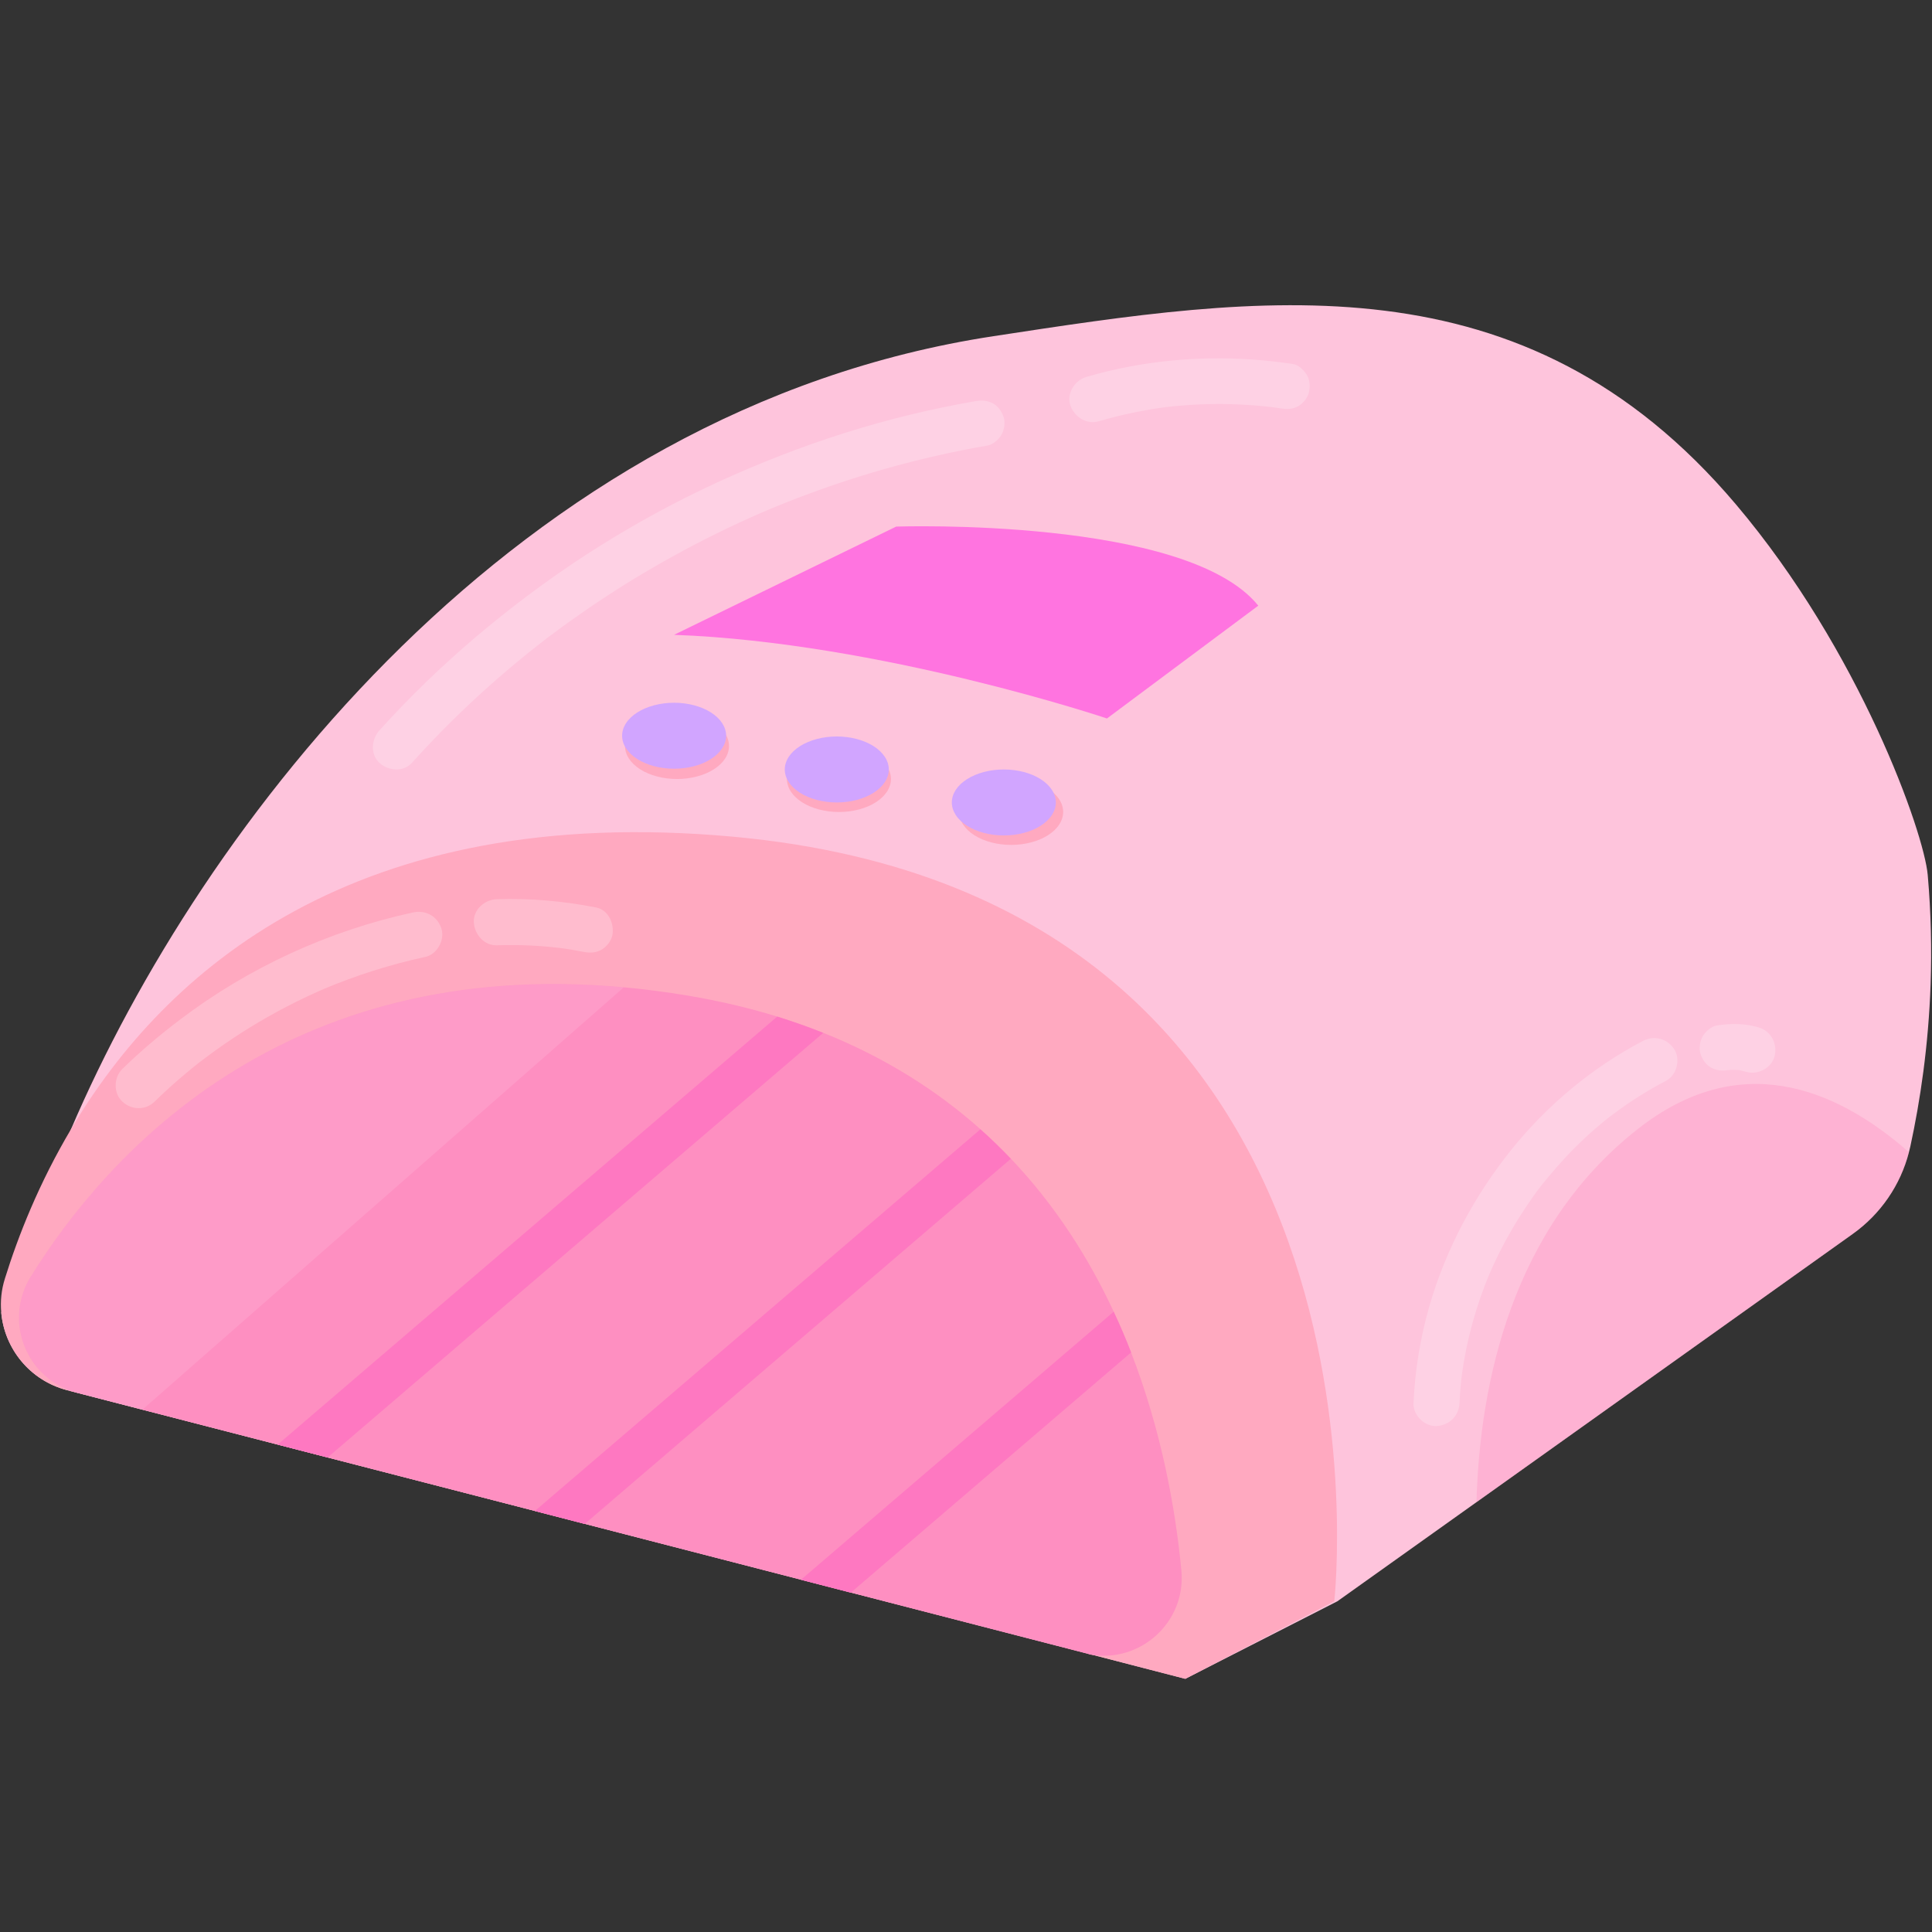 <svg version="1.0" preserveAspectRatio="xMidYMid meet" height="1000" viewBox="0 0 750 750" zoomAndPan="magnify" width="1000" xmlns:xlink="http://www.w3.org/1999/xlink" xmlns="http://www.w3.org/2000/svg"><rect x="0" y="0" width="750" height="750" fill="#333333" stroke="none"/><defs><clipPath id="4152216d8f"><path clip-rule="nonzero" d="M 0 118 L 750 118 L 750 651.719 L 0 651.719 Z M 0 118"></path></clipPath><clipPath id="2db2949d0c"><path clip-rule="nonzero" d="M 0 323 L 520 323 L 520 651.719 L 0 651.719 Z M 0 323"></path></clipPath></defs><g clip-path="url(#4152216d8f)"><path fill-rule="nonzero" fill-opacity="1" d="M 749.465 381.984 C 748.629 406.082 745.422 427.363 741.586 445.074 C 741.406 445.805 741.246 446.562 741.039 447.293 C 737.754 460.07 730.031 471.312 719.234 479.008 L 581.691 577.074 L 573.16 583.148 L 519.168 621.621 L 460.141 651.719 L 423.047 642.121 L 28.316 540.27 L 26.07 539.672 C 11.594 535.941 1.734 523.527 0.484 509.547 C 6.145 492.387 15.117 467.426 27.637 438.188 C 77.98 320.77 200.156 158.754 385.641 130.508 C 489.352 114.699 591.289 98.219 673.848 195.762 C 722.129 252.777 746.961 323.379 748.344 339.707 C 749.648 354.57 749.906 368.707 749.465 381.984 Z M 749.465 381.984" fill="#fec4dc"></path></g><g clip-path="url(#2db2949d0c)"><path fill-rule="nonzero" fill-opacity="1" d="M 517.969 621.621 L 460.141 651.719 L 423.047 642.121 L 28.316 540.27 L 26.07 539.672 C 11.594 535.941 1.734 523.527 0.484 509.547 C 0.094 505.191 0.508 500.73 1.918 496.297 C 7.004 479.918 15.09 459.34 27.664 438.188 C 63.84 377.289 137.348 311.328 284.645 324.812 C 548.383 348.938 517.969 621.621 517.969 621.621 Z M 517.969 621.621" fill="#ffa9c0"></path></g><path fill-rule="nonzero" fill-opacity="1" d="M 423.047 642.277 C 422.367 641.988 421.691 641.859 420.988 641.676 L 330.215 618.23 L 310.859 613.246 L 226.922 591.547 L 207.566 586.539 L 127.121 565.777 L 107.742 560.77 L 55.184 547.211 L 30.012 540.688 C 29.438 540.559 28.863 540.375 28.316 540.191 L 28.289 540.191 C 9.82 534.297 1.527 512.391 11.934 495.621 C 41.461 448.047 110.219 371.188 242.129 383.262 C 250.215 383.992 258.508 385.086 267.062 386.496 C 279.375 388.582 290.906 391.293 301.703 394.633 C 307.887 396.535 313.832 398.648 319.547 400.918 C 343.805 410.621 363.914 423.504 380.555 438.32 C 384.703 442.023 388.641 445.855 392.398 449.77 C 409.742 468 422.684 488.449 432.332 509.156 C 434.785 514.426 437.027 519.719 439.062 524.961 C 451.086 555.945 456.383 586.332 458.602 609.57 C 460.555 629.758 442.559 645.824 423.047 642.277 Z M 423.047 642.277" fill="#fe8fc1"></path><path fill-rule="nonzero" fill-opacity="1" d="M 319.57 400.969 L 127.227 565.754 L 127.176 565.805 L 107.793 560.797 L 107.848 560.746 L 301.73 394.633 C 307.91 396.613 313.859 398.676 319.57 400.969 Z M 319.57 400.969" fill="#fe78c1"></path><path fill-rule="nonzero" fill-opacity="1" d="M 392.398 449.848 L 227.023 591.547 L 226.973 591.602 L 207.617 586.594 L 207.668 586.539 L 380.582 438.398 C 384.73 442.074 388.668 445.91 392.398 449.848 Z M 392.398 449.848" fill="#fe78c1"></path><path fill-rule="nonzero" fill-opacity="1" d="M 439.09 525.016 L 330.316 618.23 L 330.266 618.281 L 310.91 613.273 L 310.965 613.223 L 432.332 509.207 C 434.812 514.477 437.055 519.746 439.09 525.016 Z M 439.09 525.016" fill="#fe78c1"></path><path fill-rule="nonzero" fill-opacity="0.11" d="M 242.152 383.289 L 55.234 547.262 L 30.062 540.742 C 29.488 540.609 28.914 540.43 28.367 540.246 L 28.34 540.246 C 9.848 534.297 1.551 512.391 11.961 495.621 C 41.461 448.047 110.219 371.188 242.152 383.289 Z M 242.152 383.289" fill="#ffffff"></path><path fill-rule="nonzero" fill-opacity="0.33" d="M 741.066 447.293 C 737.777 460.07 730.059 471.312 719.258 479.008 L 581.691 577.074 L 573.16 583.148 C 574.465 536.566 587.012 476.66 635.711 438.344 C 674.836 407.516 711.852 421.652 741.066 447.293 Z M 741.066 447.293" fill="#fe8fc1"></path><path fill-rule="nonzero" fill-opacity="0.22" d="M 566.59 544.629 C 566.797 540.191 567.188 535.758 567.789 531.352 C 567.684 532.16 567.578 532.941 567.477 533.75 C 569.352 520.059 573.059 506.73 578.406 494.027 C 578.09 494.734 577.805 495.465 577.492 496.168 C 580.258 489.594 583.438 483.23 587.039 477.078 C 588.84 474 590.742 471 592.727 468.027 C 593.637 466.668 594.578 465.312 595.516 464.008 C 596.039 463.305 596.559 462.551 597.082 461.844 C 597.523 461.219 599.871 458.324 597.836 460.828 C 602.219 455.402 606.73 450.109 611.715 445.18 C 614.242 442.676 616.852 440.25 619.539 437.93 C 620.871 436.754 622.25 435.633 623.633 434.512 C 624.207 434.066 624.809 433.598 625.383 433.129 C 626.711 432.059 623.609 434.461 624.992 433.441 C 625.488 433.078 625.93 432.738 626.426 432.371 C 632.844 427.574 639.625 423.297 646.746 419.566 C 650.891 417.402 652.484 411.273 649.953 407.336 C 647.215 403.137 642.152 401.777 637.719 404.125 C 618.051 414.43 600.523 429.086 586.621 446.43 C 572.273 464.348 561.344 484.77 554.93 506.859 C 551.383 519.145 549.293 531.926 548.719 544.68 C 548.484 549.348 553 553.832 557.641 553.598 C 562.703 553.312 566.355 549.609 566.59 544.629 Z M 566.59 544.629" fill="#ffffff"></path><path fill-rule="nonzero" fill-opacity="0.22" d="M 671.16 415.367 C 671.523 415.316 671.891 415.262 672.281 415.184 C 671.473 415.289 670.691 415.395 669.883 415.496 C 672.098 415.238 674.316 415.262 676.531 415.551 C 675.723 415.445 674.941 415.34 674.133 415.238 C 675.41 415.445 676.691 415.734 677.941 416.098 C 682.43 417.43 687.879 414.508 688.949 409.84 C 690.02 405.039 687.488 400.242 682.688 398.832 C 677.289 397.242 671.918 397.215 666.387 398.102 C 664.301 398.441 662.055 400.5 661.039 402.195 C 659.918 404.102 659.449 406.941 660.125 409.082 C 660.832 411.246 662.188 413.309 664.223 414.43 C 666.516 415.656 668.656 415.785 671.16 415.367 Z M 671.16 415.367" fill="#ffffff"></path><path fill-rule="nonzero" fill-opacity="0.22" d="M 60.035 427.625 C 63.922 423.816 67.965 420.168 72.164 416.672 C 74.172 414.977 76.23 413.309 78.32 411.691 C 79.465 410.805 77.77 412.105 77.691 412.188 C 77.953 411.977 78.215 411.793 78.5 411.586 C 79.023 411.195 79.543 410.777 80.094 410.387 C 81.215 409.523 82.336 408.715 83.484 407.883 C 92.246 401.57 101.48 395.883 111.082 390.879 C 116.48 388.059 122.035 385.453 127.645 383.078 C 126.938 383.391 126.211 383.68 125.504 383.992 C 138.285 378.617 151.535 374.395 165.102 371.473 C 169.691 370.48 172.77 364.898 171.359 360.465 C 169.797 355.668 165.281 353.164 160.352 354.207 C 127.723 361.25 96.473 375.621 69.895 395.805 C 62.043 401.754 54.531 408.09 47.488 414.977 C 44.121 418.238 43.965 424.391 47.488 427.625 C 51.008 430.965 56.484 431.121 60.035 427.625 Z M 60.035 427.625" fill="#ffffff"></path><path fill-rule="nonzero" fill-opacity="0.22" d="M 192.934 366.961 C 201.773 366.672 210.617 367.09 219.406 368.266 C 218.598 368.16 217.816 368.055 217.008 367.953 C 220.242 368.367 223.477 368.918 226.684 369.543 C 229.086 369.984 231.406 369.906 233.57 368.629 C 235.422 367.559 237.172 365.422 237.668 363.281 C 238.656 358.848 236.336 353.242 231.406 352.277 C 218.73 349.801 205.766 348.625 192.855 349.07 C 188.184 349.199 183.699 353.086 183.934 357.988 C 184.195 362.734 187.926 367.145 192.934 366.961 Z M 192.934 366.961" fill="#ffffff"></path><path fill-rule="nonzero" fill-opacity="0.22" d="M 159.91 296.125 C 175.09 279.273 191.758 263.781 209.652 249.828 C 210.176 249.438 210.668 249.02 211.191 248.629 C 208.922 250.43 210.957 248.812 211.477 248.395 C 212.625 247.508 213.773 246.621 214.949 245.785 C 217.191 244.117 219.461 242.422 221.781 240.805 C 226.371 237.543 231.016 234.336 235.711 231.285 C 245.258 225.023 255.117 219.211 265.188 213.785 C 276.402 207.758 287.852 202.258 299.566 197.328 C 298.859 197.641 298.129 197.926 297.426 198.238 C 318.918 189.188 341.195 181.965 363.965 176.828 C 370.383 175.367 376.879 174.062 383.371 172.969 C 385.461 172.602 387.703 170.594 388.719 168.871 C 389.844 166.969 390.312 164.125 389.633 161.988 C 388.93 159.82 387.574 157.762 385.539 156.641 C 383.293 155.441 381.129 155.309 378.652 155.727 C 361.617 158.676 344.77 162.77 328.285 167.961 C 311.277 173.305 294.633 179.828 278.438 187.258 C 262.734 194.512 247.5 202.75 232.84 211.957 C 217.688 221.453 203.184 232.016 189.359 243.387 C 176.082 254.316 163.484 266.105 151.719 278.699 C 150.234 280.293 148.773 281.883 147.312 283.5 C 144.18 286.969 143.633 292.785 147.312 296.148 C 150.703 299.254 156.57 299.828 159.91 296.125 Z M 159.91 296.125" fill="#ffffff"></path><path fill-rule="nonzero" fill-opacity="0.22" d="M 426.57 163.523 C 434.992 161.074 443.574 159.246 452.289 158.074 C 451.48 158.18 450.695 158.281 449.887 158.387 C 465.25 156.328 480.824 156.328 496.215 158.359 C 495.406 158.258 494.621 158.152 493.812 158.047 C 494.934 158.18 496.031 158.359 497.152 158.543 C 499.629 158.91 501.797 158.934 504.039 157.633 C 505.891 156.562 507.637 154.422 508.133 152.285 C 508.656 150.016 508.523 147.434 507.223 145.398 C 506.047 143.574 504.117 141.645 501.875 141.305 C 480.691 138.098 459.41 138.355 438.359 142.32 C 432.75 143.363 427.246 144.719 421.742 146.312 C 417.258 147.617 413.996 152.648 415.484 157.316 C 417.047 161.828 421.77 164.934 426.57 163.523 Z M 426.57 163.523" fill="#ffffff"></path><path fill-rule="nonzero" fill-opacity="1" d="M 261.664 246.438 L 347.898 204.422 C 347.898 204.422 460.633 200.562 488.465 235.117 L 429.723 278.91 C 429.75 278.91 341.793 249.387 261.664 246.438 Z M 261.664 246.438" fill="#ff74e0"></path><path fill-rule="nonzero" fill-opacity="1" d="M 283 289.602 C 283 290.023 282.969 290.441 282.902 290.859 C 282.84 291.277 282.742 291.691 282.613 292.102 C 282.484 292.512 282.324 292.918 282.133 293.32 C 281.941 293.723 281.719 294.117 281.465 294.504 C 281.211 294.891 280.93 295.27 280.617 295.641 C 280.305 296.008 279.965 296.367 279.598 296.719 C 279.23 297.066 278.836 297.402 278.418 297.727 C 278 298.051 277.555 298.363 277.086 298.656 C 276.621 298.953 276.133 299.234 275.621 299.504 C 275.109 299.77 274.578 300.02 274.027 300.25 C 273.48 300.484 272.914 300.699 272.328 300.898 C 271.746 301.094 271.148 301.273 270.539 301.434 C 269.926 301.594 269.305 301.734 268.672 301.855 C 268.039 301.98 267.398 302.082 266.75 302.164 C 266.102 302.246 265.449 302.305 264.789 302.348 C 264.133 302.387 263.473 302.41 262.812 302.41 C 262.152 302.41 261.492 302.387 260.832 302.348 C 260.176 302.305 259.523 302.246 258.875 302.164 C 258.227 302.082 257.586 301.98 256.953 301.859 C 256.32 301.734 255.695 301.594 255.086 301.434 C 254.477 301.273 253.879 301.094 253.293 300.898 C 252.711 300.699 252.145 300.484 251.594 300.25 C 251.047 300.02 250.516 299.77 250.004 299.504 C 249.492 299.234 249.004 298.953 248.535 298.656 C 248.07 298.363 247.625 298.051 247.207 297.727 C 246.785 297.402 246.391 297.066 246.023 296.719 C 245.656 296.367 245.316 296.008 245.008 295.641 C 244.695 295.27 244.414 294.891 244.16 294.504 C 243.906 294.117 243.684 293.723 243.492 293.32 C 243.301 292.918 243.141 292.512 243.012 292.102 C 242.883 291.691 242.785 291.277 242.719 290.859 C 242.656 290.441 242.621 290.023 242.621 289.602 C 242.621 289.184 242.656 288.766 242.719 288.348 C 242.785 287.93 242.883 287.516 243.012 287.105 C 243.141 286.691 243.301 286.285 243.492 285.887 C 243.684 285.484 243.906 285.09 244.16 284.703 C 244.414 284.316 244.695 283.938 245.008 283.566 C 245.316 283.195 245.656 282.836 246.023 282.488 C 246.391 282.141 246.785 281.805 247.207 281.48 C 247.625 281.156 248.07 280.844 248.535 280.547 C 249.004 280.25 249.492 279.969 250.004 279.703 C 250.516 279.438 251.047 279.188 251.594 278.957 C 252.145 278.723 252.711 278.508 253.293 278.309 C 253.879 278.113 254.477 277.934 255.086 277.773 C 255.695 277.609 256.32 277.469 256.953 277.348 C 257.586 277.227 258.227 277.125 258.875 277.043 C 259.523 276.961 260.176 276.898 260.832 276.859 C 261.492 276.816 262.152 276.797 262.812 276.797 C 263.473 276.797 264.133 276.816 264.789 276.859 C 265.449 276.898 266.102 276.961 266.75 277.043 C 267.398 277.125 268.039 277.227 268.672 277.348 C 269.305 277.469 269.926 277.609 270.539 277.773 C 271.148 277.934 271.746 278.113 272.328 278.309 C 272.914 278.508 273.48 278.723 274.027 278.957 C 274.578 279.188 275.109 279.438 275.621 279.703 C 276.133 279.969 276.621 280.25 277.086 280.547 C 277.555 280.844 278 281.156 278.418 281.48 C 278.836 281.805 279.23 282.141 279.598 282.488 C 279.965 282.836 280.305 283.195 280.617 283.566 C 280.93 283.938 281.211 284.316 281.465 284.703 C 281.719 285.09 281.941 285.484 282.133 285.887 C 282.324 286.285 282.484 286.691 282.613 287.105 C 282.742 287.516 282.84 287.93 282.902 288.348 C 282.969 288.766 283 289.184 283 289.602 Z M 283 289.602" fill="#ffa9c0"></path><path fill-rule="nonzero" fill-opacity="1" d="M 345.863 302.41 C 345.863 302.828 345.832 303.246 345.766 303.664 C 345.703 304.082 345.605 304.496 345.477 304.906 C 345.348 305.32 345.188 305.727 344.996 306.125 C 344.801 306.527 344.582 306.922 344.328 307.309 C 344.074 307.695 343.793 308.074 343.48 308.445 C 343.168 308.816 342.828 309.176 342.461 309.523 C 342.094 309.871 341.699 310.207 341.281 310.531 C 340.863 310.855 340.418 311.168 339.949 311.465 C 339.484 311.762 338.992 312.043 338.484 312.309 C 337.973 312.574 337.441 312.824 336.891 313.059 C 336.34 313.289 335.773 313.504 335.191 313.703 C 334.609 313.902 334.012 314.078 333.402 314.238 C 332.789 314.402 332.168 314.543 331.535 314.664 C 330.902 314.785 330.262 314.887 329.613 314.969 C 328.965 315.051 328.312 315.113 327.652 315.152 C 326.996 315.195 326.336 315.215 325.676 315.215 C 325.012 315.215 324.355 315.195 323.695 315.152 C 323.039 315.113 322.383 315.051 321.734 314.969 C 321.086 314.887 320.445 314.785 319.812 314.664 C 319.18 314.543 318.559 314.402 317.949 314.238 C 317.336 314.078 316.742 313.902 316.156 313.703 C 315.574 313.504 315.008 313.289 314.457 313.059 C 313.91 312.824 313.379 312.574 312.867 312.309 C 312.355 312.043 311.867 311.762 311.398 311.465 C 310.93 311.168 310.488 310.855 310.066 310.531 C 309.648 310.207 309.254 309.871 308.887 309.523 C 308.52 309.176 308.18 308.816 307.871 308.445 C 307.559 308.074 307.277 307.695 307.023 307.309 C 306.77 306.922 306.547 306.527 306.355 306.125 C 306.164 305.727 306.004 305.32 305.875 304.906 C 305.746 304.496 305.648 304.082 305.582 303.664 C 305.52 303.246 305.484 302.828 305.484 302.41 C 305.484 301.988 305.52 301.57 305.582 301.152 C 305.648 300.734 305.746 300.32 305.875 299.91 C 306.004 299.5 306.164 299.094 306.355 298.691 C 306.547 298.289 306.77 297.895 307.023 297.508 C 307.277 297.121 307.559 296.742 307.871 296.371 C 308.18 296.004 308.52 295.645 308.887 295.293 C 309.254 294.945 309.648 294.609 310.066 294.285 C 310.488 293.961 310.93 293.648 311.398 293.355 C 311.867 293.059 312.355 292.777 312.867 292.508 C 313.379 292.242 313.91 291.992 314.457 291.762 C 315.008 291.527 315.574 291.312 316.156 291.113 C 316.742 290.918 317.336 290.738 317.949 290.578 C 318.559 290.418 319.18 290.277 319.812 290.156 C 320.445 290.031 321.086 289.93 321.734 289.848 C 322.383 289.766 323.039 289.707 323.695 289.664 C 324.355 289.625 325.012 289.602 325.676 289.602 C 326.336 289.602 326.996 289.625 327.652 289.664 C 328.312 289.707 328.965 289.766 329.613 289.848 C 330.262 289.93 330.902 290.031 331.535 290.156 C 332.168 290.277 332.789 290.418 333.402 290.578 C 334.012 290.738 334.609 290.918 335.191 291.113 C 335.773 291.312 336.34 291.527 336.891 291.762 C 337.441 291.992 337.973 292.242 338.484 292.508 C 338.992 292.777 339.484 293.059 339.949 293.355 C 340.418 293.648 340.863 293.961 341.281 294.285 C 341.699 294.609 342.094 294.945 342.461 295.293 C 342.828 295.645 343.168 296.004 343.48 296.371 C 343.793 296.742 344.074 297.121 344.328 297.508 C 344.582 297.895 344.801 298.289 344.996 298.691 C 345.188 299.094 345.348 299.5 345.477 299.91 C 345.605 300.32 345.703 300.734 345.766 301.152 C 345.832 301.57 345.863 301.988 345.863 302.41 Z M 345.863 302.41" fill="#ffa9c0"></path><path fill-rule="nonzero" fill-opacity="1" d="M 412.719 315.188 C 412.719 315.609 412.684 316.027 412.621 316.445 C 412.555 316.863 412.457 317.277 412.328 317.688 C 412.199 318.098 412.039 318.504 411.848 318.906 C 411.656 319.309 411.434 319.703 411.18 320.09 C 410.93 320.477 410.645 320.855 410.332 321.227 C 410.023 321.594 409.684 321.953 409.316 322.305 C 408.949 322.652 408.555 322.988 408.137 323.312 C 407.715 323.637 407.273 323.949 406.805 324.242 C 406.336 324.539 405.848 324.82 405.336 325.09 C 404.824 325.355 404.293 325.605 403.746 325.836 C 403.195 326.07 402.629 326.285 402.047 326.484 C 401.461 326.68 400.867 326.859 400.254 327.02 C 399.645 327.18 399.023 327.32 398.391 327.441 C 397.758 327.566 397.117 327.668 396.469 327.75 C 395.82 327.832 395.164 327.891 394.508 327.934 C 393.848 327.973 393.191 327.996 392.527 327.996 C 391.867 327.996 391.207 327.973 390.551 327.934 C 389.891 327.891 389.238 327.832 388.59 327.75 C 387.941 327.668 387.301 327.566 386.668 327.441 C 386.035 327.32 385.414 327.18 384.801 327.02 C 384.191 326.859 383.594 326.68 383.012 326.484 C 382.43 326.285 381.863 326.07 381.312 325.836 C 380.762 325.605 380.23 325.355 379.719 325.09 C 379.211 324.82 378.719 324.539 378.254 324.242 C 377.785 323.949 377.34 323.637 376.922 323.312 C 376.504 322.988 376.109 322.652 375.742 322.305 C 375.375 321.953 375.035 321.594 374.723 321.227 C 374.41 320.855 374.129 320.477 373.875 320.09 C 373.625 319.703 373.402 319.309 373.207 318.906 C 373.016 318.504 372.855 318.098 372.727 317.688 C 372.598 317.277 372.5 316.863 372.438 316.445 C 372.371 316.027 372.34 315.609 372.34 315.188 C 372.34 314.77 372.371 314.352 372.438 313.934 C 372.5 313.516 372.598 313.102 372.727 312.691 C 372.855 312.277 373.016 311.871 373.207 311.473 C 373.402 311.07 373.625 310.676 373.875 310.289 C 374.129 309.902 374.41 309.523 374.723 309.152 C 375.035 308.781 375.375 308.422 375.742 308.074 C 376.109 307.727 376.504 307.391 376.922 307.066 C 377.34 306.742 377.785 306.43 378.254 306.133 C 378.719 305.836 379.211 305.555 379.719 305.289 C 380.23 305.023 380.762 304.773 381.312 304.539 C 381.863 304.309 382.43 304.094 383.012 303.895 C 383.594 303.695 384.191 303.52 384.801 303.359 C 385.414 303.195 386.035 303.055 386.668 302.934 C 387.301 302.812 387.941 302.711 388.59 302.629 C 389.238 302.547 389.891 302.484 390.551 302.445 C 391.207 302.402 391.867 302.383 392.527 302.383 C 393.191 302.383 393.848 302.402 394.508 302.445 C 395.164 302.484 395.82 302.547 396.469 302.629 C 397.117 302.711 397.758 302.812 398.391 302.934 C 399.023 303.055 399.645 303.195 400.254 303.359 C 400.867 303.52 401.461 303.695 402.047 303.895 C 402.629 304.094 403.195 304.309 403.746 304.539 C 404.293 304.773 404.824 305.023 405.336 305.289 C 405.848 305.555 406.336 305.836 406.805 306.133 C 407.273 306.43 407.715 306.742 408.137 307.066 C 408.555 307.391 408.949 307.727 409.316 308.074 C 409.684 308.422 410.023 308.781 410.332 309.152 C 410.645 309.523 410.93 309.902 411.18 310.289 C 411.434 310.676 411.656 311.07 411.848 311.473 C 412.039 311.871 412.199 312.277 412.328 312.691 C 412.457 313.102 412.555 313.516 412.621 313.934 C 412.684 314.352 412.719 314.77 412.719 315.188 Z M 412.719 315.188" fill="#ffa9c0"></path><path fill-rule="nonzero" fill-opacity="1" d="M 281.879 285.613 C 281.879 286.031 281.848 286.449 281.781 286.867 C 281.719 287.285 281.621 287.699 281.492 288.109 C 281.363 288.523 281.203 288.93 281.012 289.328 C 280.816 289.73 280.594 290.125 280.344 290.512 C 280.09 290.902 279.809 291.277 279.496 291.648 C 279.184 292.02 278.844 292.379 278.477 292.727 C 278.109 293.074 277.715 293.414 277.297 293.738 C 276.879 294.062 276.434 294.371 275.965 294.668 C 275.5 294.965 275.008 295.246 274.5 295.512 C 273.988 295.777 273.457 296.027 272.906 296.262 C 272.355 296.492 271.789 296.707 271.207 296.906 C 270.625 297.105 270.027 297.281 269.418 297.445 C 268.805 297.605 268.184 297.746 267.551 297.867 C 266.918 297.988 266.277 298.09 265.629 298.172 C 264.98 298.254 264.328 298.316 263.668 298.355 C 263.012 298.398 262.352 298.418 261.691 298.418 C 261.027 298.418 260.371 298.398 259.711 298.355 C 259.055 298.316 258.398 298.254 257.75 298.172 C 257.102 298.09 256.461 297.988 255.828 297.867 C 255.195 297.746 254.574 297.605 253.965 297.445 C 253.352 297.281 252.758 297.105 252.172 296.906 C 251.59 296.707 251.023 296.492 250.473 296.262 C 249.926 296.027 249.395 295.777 248.883 295.512 C 248.371 295.246 247.883 294.965 247.414 294.668 C 246.945 294.371 246.504 294.062 246.082 293.738 C 245.664 293.414 245.27 293.074 244.902 292.727 C 244.535 292.379 244.195 292.02 243.887 291.648 C 243.574 291.277 243.289 290.902 243.039 290.512 C 242.785 290.125 242.562 289.73 242.371 289.328 C 242.18 288.93 242.02 288.523 241.891 288.109 C 241.762 287.699 241.664 287.285 241.598 286.867 C 241.535 286.449 241.5 286.031 241.5 285.613 C 241.5 285.191 241.535 284.773 241.598 284.355 C 241.664 283.941 241.762 283.527 241.891 283.113 C 242.02 282.703 242.18 282.297 242.371 281.895 C 242.562 281.492 242.785 281.098 243.039 280.711 C 243.289 280.324 243.574 279.945 243.887 279.574 C 244.195 279.207 244.535 278.848 244.902 278.496 C 245.27 278.148 245.664 277.812 246.082 277.488 C 246.504 277.164 246.945 276.855 247.414 276.559 C 247.883 276.262 248.371 275.98 248.883 275.715 C 249.395 275.445 249.926 275.199 250.473 274.965 C 251.023 274.73 251.59 274.516 252.172 274.32 C 252.758 274.121 253.352 273.941 253.965 273.781 C 254.574 273.621 255.195 273.48 255.828 273.359 C 256.461 273.234 257.102 273.133 257.75 273.051 C 258.398 272.973 259.055 272.91 259.711 272.867 C 260.371 272.828 261.027 272.805 261.691 272.805 C 262.352 272.805 263.012 272.828 263.668 272.867 C 264.328 272.91 264.98 272.973 265.629 273.051 C 266.277 273.133 266.918 273.234 267.551 273.359 C 268.184 273.48 268.805 273.621 269.418 273.781 C 270.027 273.941 270.625 274.121 271.207 274.32 C 271.789 274.516 272.355 274.73 272.906 274.965 C 273.457 275.199 273.988 275.445 274.5 275.715 C 275.008 275.98 275.5 276.262 275.965 276.559 C 276.434 276.855 276.879 277.164 277.297 277.488 C 277.715 277.812 278.109 278.148 278.477 278.496 C 278.844 278.848 279.184 279.207 279.496 279.574 C 279.809 279.945 280.09 280.324 280.344 280.711 C 280.594 281.098 280.816 281.492 281.012 281.895 C 281.203 282.297 281.363 282.703 281.492 283.113 C 281.621 283.527 281.719 283.941 281.781 284.355 C 281.848 284.773 281.879 285.191 281.879 285.613 Z M 281.879 285.613" fill="#d1a5ff"></path><path fill-rule="nonzero" fill-opacity="1" d="M 345.027 298.707 C 345.027 299.125 344.996 299.543 344.934 299.961 C 344.867 300.379 344.77 300.793 344.641 301.203 C 344.512 301.613 344.352 302.02 344.16 302.422 C 343.969 302.824 343.746 303.219 343.492 303.605 C 343.238 303.992 342.957 304.371 342.645 304.742 C 342.332 305.113 341.992 305.473 341.625 305.82 C 341.258 306.168 340.867 306.504 340.445 306.828 C 340.027 307.152 339.582 307.465 339.117 307.762 C 338.648 308.059 338.16 308.34 337.648 308.605 C 337.137 308.871 336.605 309.121 336.055 309.352 C 335.508 309.586 334.941 309.801 334.355 310 C 333.773 310.195 333.176 310.375 332.566 310.535 C 331.957 310.695 331.332 310.84 330.699 310.961 C 330.066 311.082 329.426 311.184 328.777 311.266 C 328.129 311.348 327.477 311.41 326.82 311.449 C 326.16 311.492 325.5 311.512 324.84 311.512 C 324.18 311.512 323.52 311.492 322.859 311.449 C 322.203 311.41 321.551 311.348 320.902 311.266 C 320.254 311.184 319.613 311.082 318.98 310.961 C 318.348 310.84 317.727 310.695 317.113 310.535 C 316.504 310.375 315.906 310.195 315.324 310 C 314.738 309.801 314.172 309.586 313.625 309.352 C 313.074 309.121 312.543 308.871 312.031 308.605 C 311.52 308.34 311.031 308.059 310.562 307.762 C 310.098 307.465 309.652 307.152 309.234 306.828 C 308.812 306.504 308.422 306.168 308.055 305.82 C 307.688 305.473 307.348 305.113 307.035 304.742 C 306.723 304.371 306.441 303.992 306.188 303.605 C 305.934 303.219 305.711 302.824 305.52 302.422 C 305.328 302.02 305.168 301.613 305.039 301.203 C 304.91 300.793 304.812 300.379 304.75 299.961 C 304.684 299.543 304.652 299.125 304.652 298.707 C 304.652 298.285 304.684 297.867 304.75 297.449 C 304.812 297.031 304.91 296.617 305.039 296.207 C 305.168 295.797 305.328 295.391 305.52 294.988 C 305.711 294.586 305.934 294.191 306.188 293.805 C 306.441 293.418 306.723 293.039 307.035 292.668 C 307.348 292.297 307.688 291.938 308.055 291.59 C 308.422 291.242 308.812 290.906 309.234 290.582 C 309.652 290.258 310.098 289.945 310.562 289.648 C 311.031 289.355 311.52 289.07 312.031 288.805 C 312.543 288.539 313.074 288.289 313.625 288.059 C 314.172 287.824 314.738 287.609 315.324 287.41 C 315.906 287.215 316.504 287.035 317.113 286.875 C 317.727 286.715 318.348 286.574 318.98 286.449 C 319.613 286.328 320.254 286.227 320.902 286.145 C 321.551 286.062 322.203 286.004 322.859 285.961 C 323.52 285.922 324.18 285.898 324.84 285.898 C 325.5 285.898 326.16 285.922 326.82 285.961 C 327.477 286.004 328.129 286.062 328.777 286.145 C 329.426 286.227 330.066 286.328 330.699 286.449 C 331.332 286.574 331.957 286.715 332.566 286.875 C 333.176 287.035 333.773 287.215 334.355 287.41 C 334.941 287.609 335.508 287.824 336.055 288.059 C 336.605 288.289 337.137 288.539 337.648 288.805 C 338.16 289.07 338.648 289.355 339.117 289.648 C 339.582 289.945 340.027 290.258 340.445 290.582 C 340.867 290.906 341.258 291.242 341.625 291.59 C 341.992 291.938 342.332 292.297 342.645 292.668 C 342.957 293.039 343.238 293.418 343.492 293.805 C 343.746 294.191 343.969 294.586 344.16 294.988 C 344.352 295.391 344.512 295.797 344.641 296.207 C 344.77 296.617 344.867 297.031 344.934 297.449 C 344.996 297.867 345.027 298.285 345.027 298.707 Z M 345.027 298.707" fill="#d1a5ff"></path><path fill-rule="nonzero" fill-opacity="1" d="M 409.875 311.512 C 409.875 311.93 409.844 312.348 409.777 312.766 C 409.711 313.184 409.617 313.598 409.488 314.008 C 409.359 314.422 409.195 314.828 409.004 315.23 C 408.812 315.629 408.59 316.023 408.336 316.41 C 408.086 316.801 407.801 317.18 407.492 317.547 C 407.18 317.918 406.84 318.277 406.473 318.625 C 406.105 318.977 405.711 319.312 405.293 319.637 C 404.871 319.961 404.43 320.27 403.961 320.566 C 403.492 320.863 403.004 321.145 402.492 321.41 C 401.98 321.676 401.453 321.926 400.902 322.16 C 400.352 322.391 399.785 322.609 399.203 322.805 C 398.621 323.004 398.023 323.184 397.41 323.344 C 396.801 323.504 396.18 323.645 395.547 323.766 C 394.914 323.887 394.273 323.988 393.625 324.07 C 392.977 324.152 392.324 324.215 391.664 324.254 C 391.008 324.297 390.348 324.316 389.684 324.316 C 389.023 324.316 388.363 324.297 387.707 324.254 C 387.047 324.215 386.395 324.152 385.746 324.07 C 385.098 323.988 384.457 323.887 383.824 323.766 C 383.191 323.645 382.57 323.504 381.961 323.344 C 381.348 323.184 380.75 323.004 380.168 322.805 C 379.586 322.609 379.02 322.391 378.469 322.16 C 377.918 321.926 377.387 321.676 376.879 321.41 C 376.367 321.145 375.879 320.863 375.41 320.566 C 374.941 320.27 374.5 319.961 374.078 319.637 C 373.66 319.312 373.266 318.977 372.898 318.625 C 372.531 318.277 372.191 317.918 371.879 317.547 C 371.57 317.18 371.285 316.801 371.031 316.41 C 370.781 316.023 370.559 315.629 370.367 315.23 C 370.172 314.828 370.012 314.422 369.883 314.008 C 369.754 313.598 369.66 313.184 369.594 312.766 C 369.527 312.348 369.496 311.93 369.496 311.512 C 369.496 311.094 369.527 310.672 369.594 310.258 C 369.66 309.84 369.754 309.426 369.883 309.012 C 370.012 308.602 370.172 308.195 370.367 307.793 C 370.559 307.391 370.781 307 371.031 306.609 C 371.285 306.223 371.57 305.844 371.879 305.473 C 372.191 305.105 372.531 304.746 372.898 304.398 C 373.266 304.047 373.66 303.711 374.078 303.387 C 374.5 303.062 374.941 302.754 375.41 302.457 C 375.879 302.16 376.367 301.879 376.879 301.613 C 377.387 301.348 377.918 301.098 378.469 300.863 C 379.02 300.629 379.586 300.414 380.168 300.219 C 380.75 300.02 381.348 299.84 381.961 299.68 C 382.57 299.52 383.191 299.379 383.824 299.258 C 384.457 299.137 385.098 299.035 385.746 298.953 C 386.395 298.871 387.047 298.809 387.707 298.766 C 388.363 298.727 389.023 298.707 389.684 298.707 C 390.348 298.707 391.008 298.727 391.664 298.766 C 392.324 298.809 392.977 298.871 393.625 298.953 C 394.273 299.035 394.914 299.137 395.547 299.258 C 396.18 299.379 396.801 299.52 397.41 299.68 C 398.023 299.84 398.621 300.02 399.203 300.219 C 399.785 300.414 400.352 300.629 400.902 300.863 C 401.453 301.098 401.98 301.348 402.492 301.613 C 403.004 301.879 403.492 302.16 403.961 302.457 C 404.43 302.754 404.871 303.062 405.293 303.387 C 405.711 303.711 406.105 304.047 406.473 304.398 C 406.84 304.746 407.18 305.105 407.492 305.473 C 407.801 305.844 408.086 306.223 408.336 306.609 C 408.59 307 408.812 307.391 409.004 307.793 C 409.195 308.195 409.359 308.602 409.488 309.012 C 409.617 309.426 409.711 309.84 409.777 310.258 C 409.844 310.672 409.875 311.094 409.875 311.512 Z M 409.875 311.512" fill="#d1a5ff"></path></svg>